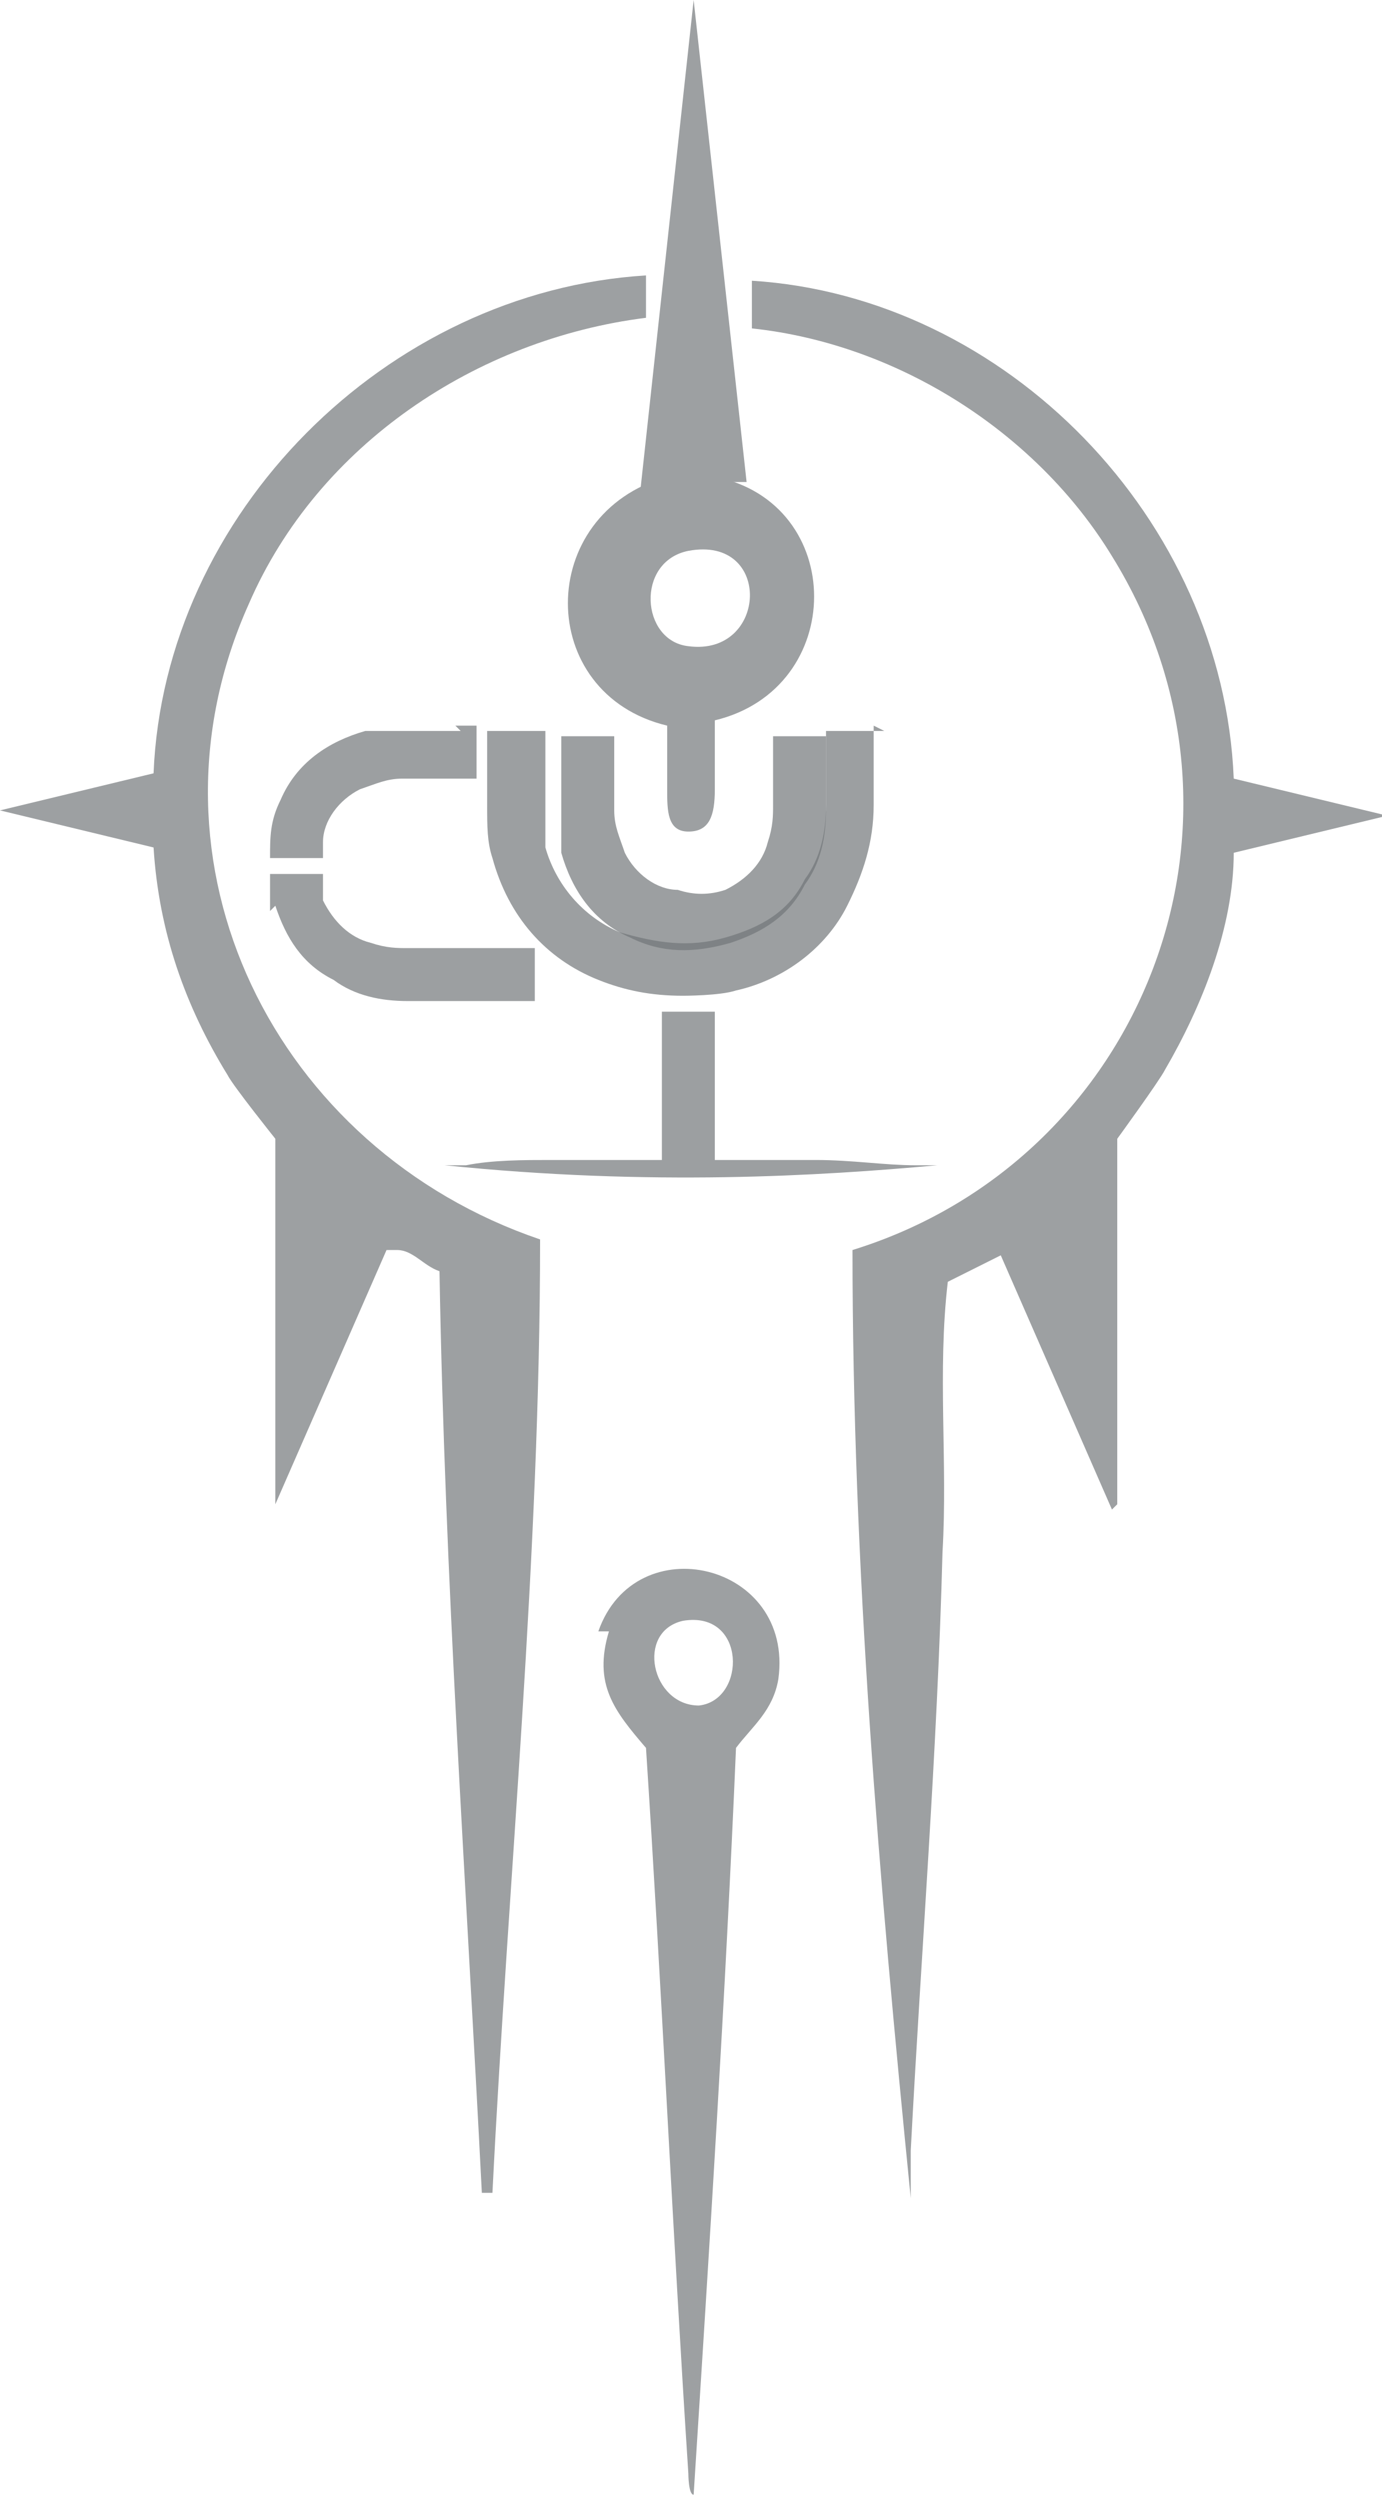 <svg viewBox="0 0 2.61 4.72" xmlns="http://www.w3.org/2000/svg" data-name="Layer 2" id="Layer_2">
  <defs>
    <style>
      .cls-1, .cls-2 {
        fill: #73777a;
      }

      .cls-2, .cls-3 {
        opacity: .7;
      }
    </style>
  </defs>
  <g data-name="Layer 2" id="Layer_2-2">
    <path d="M1.56,1.39s0,0,0,0c-.03,0-.07,0-.1,0,0,0,0,.1,0,.1,0,.01,0,.02,0,.03,0,.02,0,.04-.01.07-.01.04-.04.07-.08.09-.03.01-.06.01-.09,0-.04,0-.08-.03-.1-.07-.01-.03-.02-.05-.02-.08,0-.05,0-.09,0-.14h-.1s0,.02,0,.04c0,.04,0,.07,0,.11,0,.02,0,.05,0,.07.02.07.06.13.13.16.06.03.12.03.19.01.06-.02.11-.05.14-.11.03-.04.04-.09.04-.14,0-.05,0-.09,0-.14Z" class="cls-2"></path>
    <path d="M1.67,1.38s0,0,0,0h-.11s0,0,0,0c0,.05,0,.1,0,.14,0,.05-.01.1-.04.14-.03.06-.08.09-.15.11-.07.02-.13.01-.2-.01-.07-.03-.12-.09-.14-.16,0-.02,0-.05,0-.08,0-.04,0-.07,0-.11,0-.01,0-.02,0-.03h-.11,0s0,.02,0,.03c0,.01,0,.02,0,.03,0,.03,0,.05,0,.08,0,.04,0,.07.01.1.03.11.1.19.2.23.05.02.1.03.16.03h0s.07,0,.1-.01c.09-.02.17-.08.21-.16.03-.06.05-.12.05-.19,0-.03,0-.07,0-.1,0-.02,0-.03,0-.05Z" class="cls-2"></path>
    <path d="M.87,1.38s-.07,0-.11,0c-.02,0-.05,0-.07,0-.07.02-.13.06-.16.13-.02.04-.02.07-.02.11h.1s0-.02,0-.03c0-.04.03-.08.07-.1.03-.01.05-.02.08-.02.05,0,.09,0,.14,0v-.1s-.02,0-.04,0Z" class="cls-2"></path>
    <path d="M.52,1.71c.02.06.05.11.11.14.04.03.09.04.14.04.05,0,.2,0,.24,0,0,0,0,0,0,0,0-.03,0-.07,0-.1,0,0-.21,0-.21,0-.01,0-.02,0-.03,0-.02,0-.04,0-.07-.01-.04-.01-.07-.04-.09-.08,0-.02,0-.04,0-.05h-.1s0,.05,0,.07Z" class="cls-2"></path>
    <path d="M1.73,2.2c-.06,0-.12-.01-.19-.01-.06,0-.12,0-.19,0v-.14h0v-.14s-.04,0-.05,0h0s-.03,0-.05,0v.14h0v.14s-.02,0-.04,0c-.06,0-.12,0-.17,0-.05,0-.11,0-.16.01-.01,0-.03,0-.04,0,.39.04.71.02.93,0-.01,0-.03,0-.04,0Z" class="cls-2"></path>
    <g class="cls-3">
      <path d="M1.31,0l-.1.92s.07-.01.11-.01c.03,0,.06,0,.09,0l-.1-.91Z" class="cls-1"></path>
      <path d="M1.35.89s.01-.17-.01-.19c0,0-.03-.01-.04,0-.06,0-.02.16-.04.2-.25.07-.25.41,0,.47,0,.02,0,.08,0,.12,0,.04,0,.08.04.08.04,0,.05-.03.05-.08,0-.05,0-.11,0-.13.25-.06.25-.41,0-.46ZM1.3,1.22c-.09-.01-.1-.16,0-.18.16-.03.15.2,0,.18Z" class="cls-1"></path>
      <path d="M.52,2.15s-.08-.1-.09-.12c-.08-.13-.13-.27-.14-.43l-.29-.07.29-.07c.02-.49.44-.91.93-.94,0,.02,0,.08,0,.08-.32.04-.62.24-.75.54-.22.49.05,1.03.55,1.2,0,.6-.06,1.2-.09,1.8h-.02c-.03-.59-.07-1.16-.08-1.74-.03-.01-.05-.04-.08-.04,0,0,0,0-.02,0l-.21.48v-.7Z" class="cls-1"></path>
      <path d="M2.1,2.85l-.21-.48-.1.05c-.02.17,0,.34-.01.51-.01.38-.04.75-.06,1.13v.09c-.06-.6-.11-1.19-.11-1.79.55-.17.8-.81.49-1.31-.14-.23-.4-.4-.68-.43v-.09c.48.03.89.45.91.94l.29.07-.29.07c0,.14-.06.29-.13.41-.01.02-.09.13-.09.13v.69Z" class="cls-1"></path>
      <path d="M1.15,3.08c-.03.1.01.15.07.22.03.46.05.91.08,1.37,0,0,0,.04.01.04.03-.47.06-.94.08-1.41.03-.04.07-.07.08-.13.03-.22-.27-.29-.34-.09ZM1.32,3.22c-.09,0-.12-.14-.03-.16.12-.02.12.15.03.16Z" class="cls-1"></path>
    </g>
  </g>
</svg>